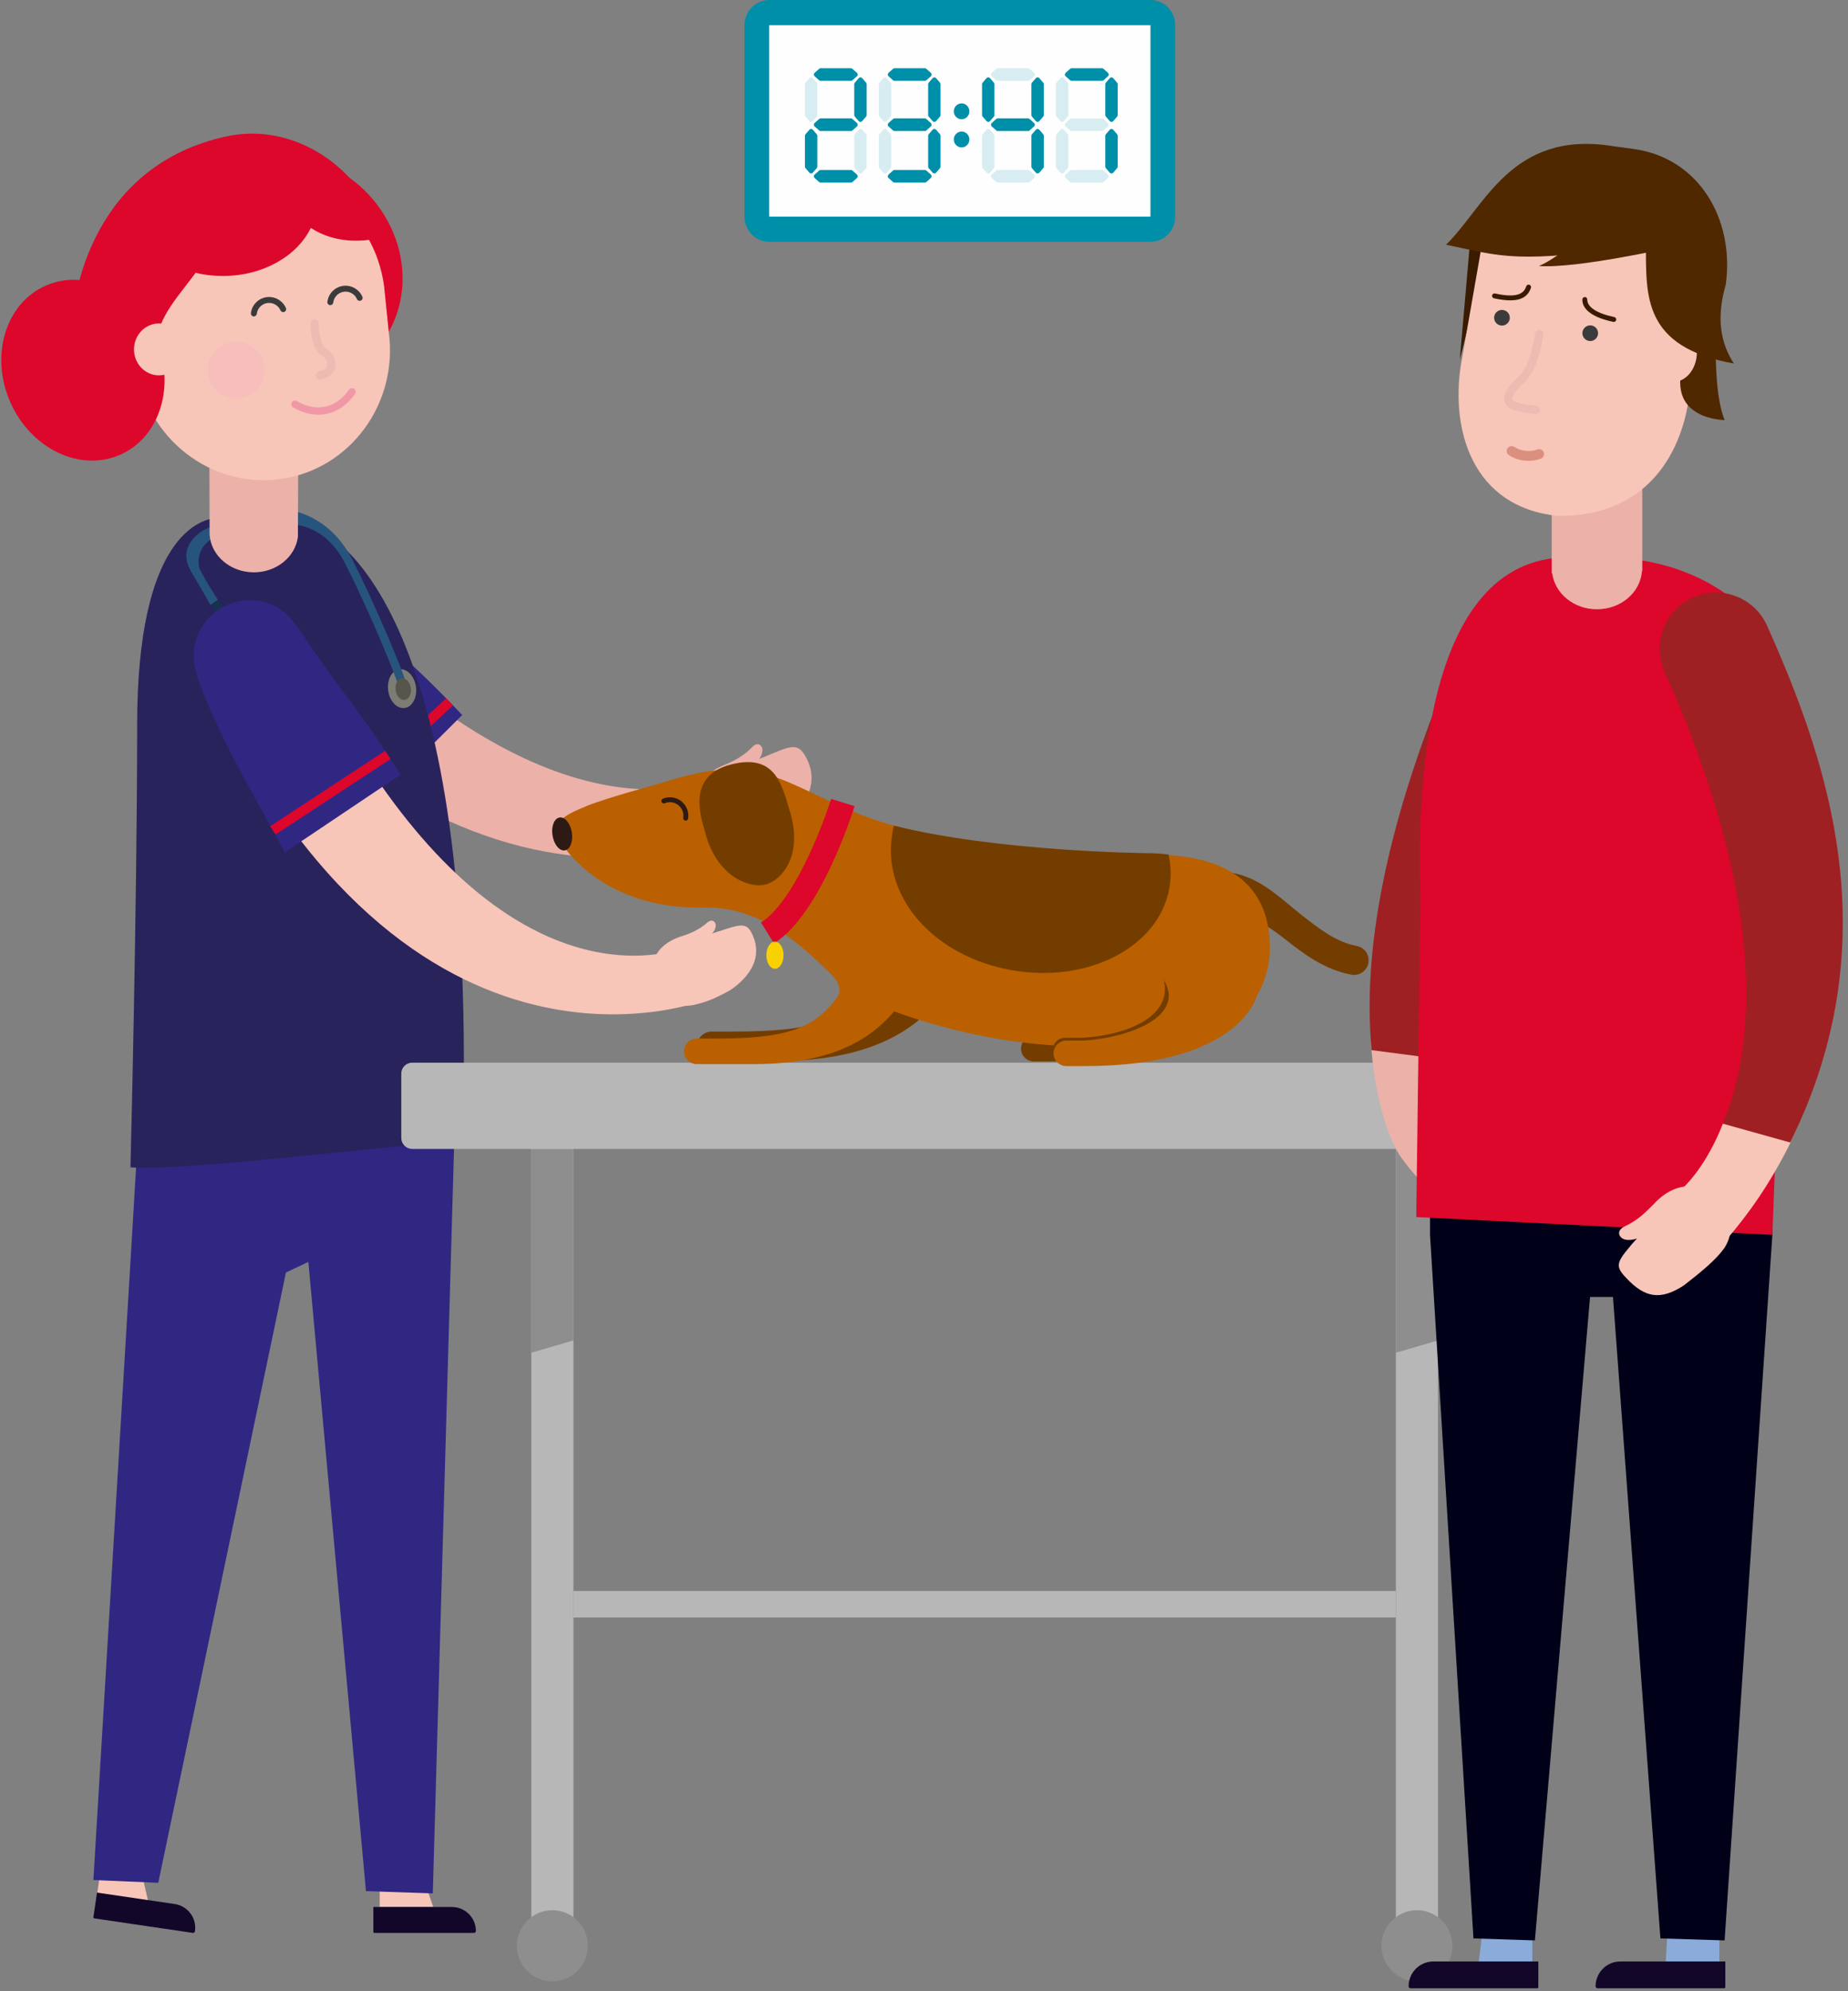 <?xml version="1.0" encoding="UTF-8"?>
<svg width="260px" height="280px" viewBox="0 0 260 280" version="1.1" xmlns="http://www.w3.org/2000/svg" xmlns:xlink="http://www.w3.org/1999/xlink">
    <rect x="0" y="0" width="260" height="280" fill="#808080" stroke="none"/>
    <defs></defs>
    <g id="Page-1" stroke="none" stroke-width="1" fill="none" fill-rule="evenodd">
        <g id="workers">
            <g id="clock" transform="translate(104.04, 0)">
                <path d="M0.697,3.542 C0.697,1.586 2.256,0 4.184,0 L57.816,0 C59.742,0 61.303,1.583 61.303,3.542 L61.303,30.458 C61.303,32.414 59.744,34 57.816,34 L4.184,34 C2.258,34 0.697,32.417 0.697,30.458 L0.697,3.542 Z" id="Combined-Shape" fill="#008FA9"></path>
                <rect id="background" fill="#FEFEFE" x="4.18" y="3.542" width="53.64" height="26.917"></rect>
                <g id="04:37" stroke-width="1" transform="translate(9.056, 9.208)" fill="#008FA9">
                    <g id="1">
                        <path d="M6.838,14.775 L7.469,15.338 C7.613,15.466 7.613,15.694 7.469,15.823 L6.838,16.386 C6.78,16.437 6.706,16.466 6.629,16.466 L2.356,16.466 C2.279,16.466 2.204,16.437 2.146,16.386 L1.516,15.823 C1.371,15.694 1.371,15.466 1.516,15.338 L2.146,14.775 C2.204,14.723 2.279,14.694 2.356,14.694 L6.629,14.694 C6.706,14.694 6.78,14.723 6.838,14.775" id="Fill-27"></path>
                        <path d="M7.17,9.67 L7.724,9.029 C7.851,8.883 8.075,8.883 8.202,9.029 L8.756,9.67 C8.807,9.729 8.835,9.804 8.835,9.883 L8.835,14.224 C8.835,14.303 8.807,14.379 8.756,14.438 L8.202,15.078 C8.075,15.225 7.851,15.225 7.724,15.078 L7.17,14.438 C7.12,14.379 7.091,14.303 7.091,14.224 L7.091,9.883 C7.091,9.804 7.12,9.729 7.17,9.67" id="Fill-25" opacity="0.15"></path>
                        <path d="M0.229,9.67 L0.783,9.029 C0.91,8.883 1.134,8.883 1.261,9.029 L1.815,9.67 C1.865,9.729 1.894,9.804 1.894,9.883 L1.894,14.224 C1.894,14.303 1.865,14.379 1.815,14.438 L1.261,15.078 C1.134,15.225 0.91,15.225 0.783,15.078 L0.229,14.438 C0.178,14.379 0.15,14.303 0.15,14.224 L0.15,9.883 C0.15,9.804 0.178,9.729 0.229,9.67" id="Fill-23"></path>
                        <path d="M2.146,9.134 L1.515,8.571 C1.371,8.442 1.371,8.215 1.515,8.086 L2.146,7.523 C2.204,7.471 2.278,7.442 2.355,7.442 L6.628,7.442 C6.705,7.442 6.78,7.471 6.838,7.523 L7.468,8.086 C7.613,8.215 7.613,8.442 7.468,8.571 L6.838,9.134 C6.78,9.186 6.705,9.215 6.628,9.215 L2.355,9.215 C2.278,9.215 2.204,9.186 2.146,9.134" id="Fill-33"></path>
                        <path d="M8.202,7.827 C8.075,7.973 7.851,7.973 7.724,7.827 L7.17,7.186 C7.12,7.127 7.091,7.051 7.091,6.973 L7.091,2.631 C7.091,2.553 7.12,2.477 7.17,2.418 L7.724,1.778 C7.851,1.63 8.075,1.63 8.202,1.778 L8.756,2.418 C8.807,2.477 8.835,2.553 8.835,2.631 L8.835,6.973 C8.835,7.051 8.807,7.127 8.756,7.186 L8.202,7.827 Z" id="Fill-17"></path>
                        <path d="M1.815,7.186 L1.261,7.827 C1.134,7.973 0.91,7.973 0.783,7.827 L0.229,7.186 C0.179,7.127 0.15,7.051 0.15,6.973 L0.15,2.631 C0.15,2.553 0.179,2.477 0.229,2.418 L0.783,1.778 C0.91,1.63 1.134,1.63 1.261,1.778 L1.815,2.418 C1.866,2.477 1.894,2.553 1.894,2.631 L1.894,6.973 C1.894,7.051 1.866,7.127 1.815,7.186" id="Fill-19" opacity="0.15"></path>
                        <path d="M2.147,2.081 L1.516,1.518 C1.372,1.389 1.372,1.162 1.516,1.033 L2.147,0.47 C2.205,0.418 2.279,0.389 2.356,0.389 L6.629,0.389 C6.706,0.389 6.781,0.418 6.839,0.47 L7.469,1.033 C7.614,1.162 7.614,1.389 7.469,1.518 L6.839,2.081 C6.781,2.133 6.706,2.162 6.629,2.162 L2.356,2.162 C2.279,2.162 2.205,2.133 2.147,2.081" id="Fill-21"></path>
                    </g>
                    <g id="2" transform="translate(10.397, 0)">
                        <path d="M6.838,14.775 L7.469,15.338 C7.613,15.466 7.613,15.694 7.469,15.823 L6.838,16.386 C6.78,16.437 6.706,16.466 6.629,16.466 L2.356,16.466 C2.279,16.466 2.204,16.437 2.146,16.386 L1.516,15.823 C1.371,15.694 1.371,15.466 1.516,15.338 L2.146,14.775 C2.204,14.723 2.279,14.694 2.356,14.694 L6.629,14.694 C6.706,14.694 6.78,14.723 6.838,14.775" id="Fill-27"></path>
                        <path d="M7.17,9.67 L7.724,9.029 C7.851,8.883 8.075,8.883 8.202,9.029 L8.756,9.67 C8.807,9.729 8.835,9.804 8.835,9.883 L8.835,14.224 C8.835,14.303 8.807,14.379 8.756,14.438 L8.202,15.078 C8.075,15.225 7.851,15.225 7.724,15.078 L7.17,14.438 C7.12,14.379 7.091,14.303 7.091,14.224 L7.091,9.883 C7.091,9.804 7.12,9.729 7.17,9.67" id="Fill-25"></path>
                        <path d="M0.229,9.67 L0.783,9.029 C0.91,8.883 1.134,8.883 1.261,9.029 L1.815,9.67 C1.865,9.729 1.894,9.804 1.894,9.883 L1.894,14.224 C1.894,14.303 1.865,14.379 1.815,14.438 L1.261,15.078 C1.134,15.225 0.91,15.225 0.783,15.078 L0.229,14.438 C0.178,14.379 0.15,14.303 0.15,14.224 L0.15,9.883 C0.15,9.804 0.178,9.729 0.229,9.67" id="Fill-23" opacity="0.15"></path>
                        <path d="M2.146,9.134 L1.515,8.571 C1.371,8.442 1.371,8.215 1.515,8.086 L2.146,7.523 C2.204,7.471 2.278,7.442 2.355,7.442 L6.628,7.442 C6.705,7.442 6.78,7.471 6.838,7.523 L7.468,8.086 C7.613,8.215 7.613,8.442 7.468,8.571 L6.838,9.134 C6.78,9.186 6.705,9.215 6.628,9.215 L2.355,9.215 C2.278,9.215 2.204,9.186 2.146,9.134" id="Fill-33"></path>
                        <path d="M8.756,7.186 L8.202,7.827 C8.075,7.973 7.851,7.973 7.724,7.827 L7.17,7.186 C7.12,7.127 7.091,7.051 7.091,6.973 L7.091,2.631 C7.091,2.553 7.12,2.477 7.17,2.418 L7.724,1.778 C7.851,1.63 8.075,1.63 8.202,1.778 L8.756,2.418 C8.807,2.477 8.835,2.553 8.835,2.631 L8.835,6.973 C8.835,7.051 8.807,7.127 8.756,7.186" id="Fill-17"></path>
                        <path d="M1.815,7.186 L1.261,7.827 C1.134,7.973 0.91,7.973 0.783,7.827 L0.229,7.186 C0.179,7.127 0.15,7.051 0.15,6.973 L0.15,2.631 C0.15,2.553 0.179,2.477 0.229,2.418 L0.783,1.778 C0.91,1.63 1.134,1.63 1.261,1.778 L1.815,2.418 C1.866,2.477 1.894,2.553 1.894,2.631 L1.894,6.973 C1.894,7.051 1.866,7.127 1.815,7.186" id="Fill-19" opacity="0.15"></path>
                        <path d="M2.147,2.081 L1.516,1.518 C1.372,1.389 1.372,1.162 1.516,1.033 L2.147,0.47 C2.205,0.418 2.279,0.389 2.356,0.389 L6.629,0.389 C6.706,0.389 6.781,0.418 6.839,0.47 L7.469,1.033 C7.614,1.162 7.614,1.389 7.469,1.518 L6.839,2.081 C6.781,2.133 6.706,2.162 6.629,2.162 L2.356,2.162 C2.279,2.162 2.205,2.133 2.147,2.081" id="Fill-21"></path>
                    </g>
                    <g id="3" transform="translate(24.922, 0)">
                        <path d="M6.838,14.775 L7.469,15.338 C7.613,15.466 7.613,15.694 7.469,15.823 L6.838,16.386 C6.78,16.437 6.706,16.466 6.629,16.466 L2.356,16.466 C2.279,16.466 2.204,16.437 2.146,16.386 L1.516,15.823 C1.371,15.694 1.371,15.466 1.516,15.338 L2.146,14.775 C2.204,14.723 2.279,14.694 2.356,14.694 L6.629,14.694 C6.706,14.694 6.78,14.723 6.838,14.775" id="Fill-27" opacity="0.15"></path>
                        <path d="M7.17,9.67 L7.724,9.029 C7.851,8.883 8.075,8.883 8.202,9.029 L8.756,9.67 C8.807,9.729 8.835,9.804 8.835,9.883 L8.835,14.224 C8.835,14.303 8.807,14.379 8.756,14.438 L8.202,15.078 C8.075,15.225 7.851,15.225 7.724,15.078 L7.17,14.438 C7.12,14.379 7.091,14.303 7.091,14.224 L7.091,9.883 C7.091,9.804 7.12,9.729 7.17,9.67" id="Fill-25"></path>
                        <path d="M0.229,9.67 L0.783,9.029 C0.91,8.883 1.134,8.883 1.261,9.029 L1.815,9.67 C1.865,9.729 1.894,9.804 1.894,9.883 L1.894,14.224 C1.894,14.303 1.865,14.379 1.815,14.438 L1.261,15.078 C1.134,15.225 0.91,15.225 0.783,15.078 L0.229,14.438 C0.178,14.379 0.15,14.303 0.15,14.224 L0.15,9.883 C0.15,9.804 0.178,9.729 0.229,9.67" id="Fill-23" opacity="0.15"></path>
                        <path d="M2.146,9.134 L1.515,8.571 C1.371,8.442 1.371,8.215 1.515,8.086 L2.146,7.523 C2.204,7.471 2.278,7.442 2.355,7.442 L6.628,7.442 C6.705,7.442 6.78,7.471 6.838,7.523 L7.468,8.086 C7.613,8.215 7.613,8.442 7.468,8.571 L6.838,9.134 C6.78,9.186 6.705,9.215 6.628,9.215 L2.355,9.215 C2.278,9.215 2.204,9.186 2.146,9.134" id="Fill-33"></path>
                        <path d="M8.756,7.186 L8.202,7.827 C8.075,7.973 7.851,7.973 7.724,7.827 L7.17,7.186 C7.12,7.127 7.091,7.051 7.091,6.973 L7.091,2.631 C7.091,2.553 7.12,2.477 7.17,2.418 L7.724,1.778 C7.851,1.63 8.075,1.63 8.202,1.778 L8.756,2.418 C8.807,2.477 8.835,2.553 8.835,2.631 L8.835,6.973 C8.835,7.051 8.807,7.127 8.756,7.186" id="Fill-17"></path>
                        <path d="M1.815,7.186 L1.261,7.827 C1.134,7.973 0.91,7.973 0.783,7.827 L0.229,7.186 C0.179,7.127 0.15,7.051 0.15,6.973 L0.15,2.631 C0.15,2.553 0.179,2.477 0.229,2.418 L0.783,1.778 C0.91,1.63 1.134,1.63 1.261,1.778 L1.815,2.418 C1.866,2.477 1.894,2.553 1.894,2.631 L1.894,6.973 C1.894,7.051 1.866,7.127 1.815,7.186" id="Fill-19"></path>
                        <path d="M2.147,2.081 L1.516,1.518 C1.372,1.389 1.372,1.162 1.516,1.033 L2.147,0.47 C2.205,0.418 2.279,0.389 2.356,0.389 L6.629,0.389 C6.706,0.389 6.781,0.418 6.839,0.47 L7.469,1.033 C7.614,1.162 7.614,1.389 7.469,1.518 L6.839,2.081 C6.781,2.133 6.706,2.162 6.629,2.162 L2.356,2.162 C2.279,2.162 2.205,2.133 2.147,2.081" id="Fill-21" opacity="0.15"></path>
                    </g>
                    <g id="4" transform="translate(35.319, 0)">
                        <path d="M6.838,14.775 L7.469,15.338 C7.613,15.466 7.613,15.694 7.469,15.823 L6.838,16.386 C6.78,16.437 6.706,16.466 6.629,16.466 L2.356,16.466 C2.279,16.466 2.204,16.437 2.146,16.386 L1.516,15.823 C1.371,15.694 1.371,15.466 1.516,15.338 L2.146,14.775 C2.204,14.723 2.279,14.694 2.356,14.694 L6.629,14.694 C6.706,14.694 6.78,14.723 6.838,14.775" id="Fill-27" opacity="0.15"></path>
                        <path d="M7.17,9.67 L7.724,9.029 C7.851,8.883 8.075,8.883 8.202,9.029 L8.756,9.67 C8.807,9.729 8.835,9.804 8.835,9.883 L8.835,14.224 C8.835,14.303 8.807,14.379 8.756,14.438 L8.202,15.078 C8.075,15.225 7.851,15.225 7.724,15.078 L7.17,14.438 C7.12,14.379 7.091,14.303 7.091,14.224 L7.091,9.883 C7.091,9.804 7.12,9.729 7.17,9.67" id="Fill-25"></path>
                        <path d="M0.229,9.67 L0.783,9.029 C0.91,8.883 1.134,8.883 1.261,9.029 L1.815,9.67 C1.865,9.729 1.894,9.804 1.894,9.883 L1.894,14.224 C1.894,14.303 1.865,14.379 1.815,14.438 L1.261,15.078 C1.134,15.225 0.91,15.225 0.783,15.078 L0.229,14.438 C0.178,14.379 0.15,14.303 0.15,14.224 L0.15,9.883 C0.15,9.804 0.178,9.729 0.229,9.67" id="Fill-23" opacity="0.15"></path>
                        <path d="M2.146,9.134 L1.515,8.571 C1.371,8.442 1.371,8.215 1.515,8.086 L2.146,7.523 C2.204,7.471 2.278,7.442 2.355,7.442 L6.628,7.442 C6.705,7.442 6.78,7.471 6.838,7.523 L7.468,8.086 C7.613,8.215 7.613,8.442 7.468,8.571 L6.838,9.134 C6.78,9.186 6.705,9.215 6.628,9.215 L2.355,9.215 C2.278,9.215 2.204,9.186 2.146,9.134" id="Fill-33" opacity="0.15"></path>
                        <path d="M8.756,7.186 L8.202,7.827 C8.075,7.973 7.851,7.973 7.724,7.827 L7.17,7.186 C7.12,7.127 7.091,7.051 7.091,6.973 L7.091,2.631 C7.091,2.553 7.12,2.477 7.17,2.418 L7.724,1.778 C7.851,1.63 8.075,1.63 8.202,1.778 L8.756,2.418 C8.807,2.477 8.835,2.553 8.835,2.631 L8.835,6.973 C8.835,7.051 8.807,7.127 8.756,7.186" id="Fill-17"></path>
                        <path d="M1.815,7.186 L1.261,7.827 C1.134,7.973 0.91,7.973 0.783,7.827 L0.229,7.186 C0.179,7.127 0.15,7.051 0.15,6.973 L0.15,2.631 C0.15,2.553 0.179,2.477 0.229,2.418 L0.783,1.778 C0.91,1.63 1.134,1.63 1.261,1.778 L1.815,2.418 C1.866,2.477 1.894,2.553 1.894,2.631 L1.894,6.973 C1.894,7.051 1.866,7.127 1.815,7.186" id="Fill-19" opacity="0.15"></path>
                        <path d="M2.147,2.081 L1.516,1.518 C1.372,1.389 1.372,1.162 1.516,1.033 L2.147,0.47 C2.205,0.418 2.279,0.389 2.356,0.389 L6.629,0.389 C6.706,0.389 6.781,0.418 6.839,0.47 L7.469,1.033 C7.614,1.162 7.614,1.389 7.469,1.518 L6.839,2.081 C6.781,2.133 6.706,2.162 6.629,2.162 L2.356,2.162 C2.279,2.162 2.205,2.133 2.147,2.081" id="Fill-21"></path>
                    </g>
                    <g id=":" transform="translate(20.794, 4.958)">
                        <path d="M2.496,1.49 C2.496,2.106 2.005,2.605 1.399,2.605 C0.793,2.605 0.302,2.106 0.302,1.49 C0.302,0.875 0.793,0.376 1.399,0.376 C2.005,0.376 2.496,0.875 2.496,1.49" id="Fill-53"></path>
                        <path d="M2.496,5.449 C2.496,6.064 2.005,6.563 1.399,6.563 C0.793,6.563 0.302,6.064 0.302,5.449 C0.302,4.833 0.793,4.334 1.399,4.334 C2.005,4.334 2.496,4.833 2.496,5.449" id="Fill-55"></path>
                    </g>
                </g>
            </g>
            <g id="nurse" transform="translate(0, 18.155)">
                <path d="M113.459,88.444 C112.23,86.111 111.412,86.627 106.81,88.594 C106.258,88.83 103.799,88.697 102.35,89.235 C97.276,91.115 96.943,94.741 98.19,97.06 L98.9,98.4 C99.886,100.303 102.69,101.111 104.811,100.397 C106.583,99.825 107.885,99.258 110.467,97.543 C113.7,94.954 115.172,91.697 113.459,88.444" id="Fill-62" fill="#ECB1A9"></path>
                <path d="M101.88,89.599 C102.592,88.918 103.998,88.781 105.908,86.819 C106.594,86.171 107.168,86.612 107.261,87.149 C107.353,87.684 107.135,89.564 102.193,91.981 C97.251,94.398 101.88,89.599 101.88,89.599" id="Fill-64" fill="#ECB1A9"></path>
                <path d="M105.943,113.456 C105.047,111.363 104.307,111.749 100.208,113.125 C99.716,113.289 97.609,113.004 96.325,113.365 C91.825,114.632 91.286,117.732 92.199,119.814 L92.717,121.016 C93.433,122.724 95.791,123.614 97.666,123.146 C99.232,122.777 100.392,122.379 102.734,121.082 C105.698,119.077 107.192,116.376 105.943,113.456" id="Fill-122" fill="#F8C5B9"></path>
                <path d="M95.894,113.647 C96.555,113.11 97.776,113.09 99.556,111.533 C100.191,111.024 100.655,111.442 100.697,111.91 C100.739,112.379 100.42,113.981 95.998,115.72 C91.577,117.457 95.894,113.647 95.894,113.647" id="Fill-124" fill="#F8C5B9"></path>
                <path d="M100.208,113.124 C99.997,113.482 98.271,114.484 98.068,114.579 C98.068,114.579 98.82,114.215 100.184,113.737 C100.9,113.486 101.341,112.757 101.226,112.786 C101.226,112.786 100.603,112.998 100.208,113.124" id="Fill-126" fill="#F8C5B9"></path>
                <path d="M103.567,90.207 C96.238,93.853 74.718,99.378 41.325,62.664 C38.66,59.733 34.116,59.521 31.189,62.178 C28.255,64.84 28.037,69.374 30.704,72.305 C76.841,123.034 111.755,94.385 111.755,94.385 C111.755,94.385 114.689,92.624 112.808,89.357 C110.633,85.578 103.567,90.207 103.567,90.207 L103.567,90.207 Z" id="Fill-60" fill="#ECB1A9"></path>
                <path d="M56.358,90.774 C50.519,81.545 47.632,78.673 42.417,70.842 C41.238,69.069 39.919,67.448 37.915,66.719 C35.912,65.991 33.746,66.086 31.817,66.983 C29.886,67.883 28.42,69.48 27.692,71.48 C26.962,73.48 27.219,75.577 27.958,77.575 C31.119,86.133 35.01,92.245 40.061,101.703 L56.358,90.774 Z" id="Fill-66" fill="#29235C"></path>
                <path d="M65.028,82.388 C57.527,74.448 54.142,72.182 47.522,65.493 C46.025,63.98 44.419,62.642 42.312,62.311 C40.206,61.979 38.098,62.486 36.378,63.738 C34.656,64.99 33.523,66.838 33.192,68.941 C32.859,71.043 33.514,73.051 34.622,74.871 C39.368,82.666 44.358,87.918 51.13,96.234 L65.028,82.388 Z" id="Fill-68" fill="#302783"></path>
                <polygon id="Fill-70" fill="#DD062B" points="48.868 94.886 47.923 93.874 62.779 80.027 63.723 81.038"></polygon>
                <polygon id="Fill-72" fill="#F8C5B9" points="19.916 245.201 14.518 242.164 13.683 248.06 20.944 249.596"></polygon>
                <path d="M27.117,253.641 L13.274,251.603 C13.187,251.59 13.128,251.509 13.141,251.423 L13.649,247.975 L24.587,249.585 C26.428,249.858 27.701,251.569 27.43,253.409 L27.43,253.409 C27.407,253.559 27.268,253.663 27.117,253.641" id="Fill-74" fill="#130729"></path>
                <polygon id="Fill-76" fill="#F8C5B9" points="59.973 247.175 53.42 246.211 53.42 250.001 60.954 250.001"></polygon>
                <path d="M22.52,126.072 C22.52,126.072 18.84,142.655 19.146,146.037 L13.139,246.211 L22.266,246.598 L40.231,160.777 L43.384,159.294 L51.489,247.768 L60.893,248.089 L63.969,140.131 L61.028,126.072 L22.52,126.072 Z" id="Fill-78" fill="#302783"></path>
                <path d="M39.164,54.617 L31.04,54.617 C28.022,54.617 19.296,57.427 19.296,83.771 C19.296,109.285 18.353,146.002 18.353,146.002 C26.702,146.518 53.356,143.007 65.084,142.298 C67.173,74.407 50.505,54.617 39.164,54.617" id="Fill-80" fill="#29235C"></path>
                <path d="M29.625,66.899 C29.452,66.695 28.656,65.151 26.92,62.27 C24.749,58.663 28.168,56.371 29.75,55.912 L29.94,57.573 C29.796,57.614 27.527,58.779 28.01,61.563 C28.137,62.294 30.616,66.159 30.656,66.206 L29.625,66.899 Z" id="Fill-82" fill="#27547C"></path>
                <path d="M40.187,88.007 C39.918,88.047 39.66,88.053 39.441,88.001 C37.422,87.552 33.895,83.156 33.499,82.657 C33.069,82.192 32.692,81.629 32.412,81.012 L29.83,75.312 C28.973,73.414 29.749,71.17 31.599,70.207 L33.762,69.085 C35.294,68.284 37.142,68.572 38.365,69.796 L43.303,74.754 C43.851,75.307 44.291,75.95 44.603,76.662 C45.059,77.441 47.47,81.736 46.935,83.612 C46.718,84.379 45.545,85.145 45.19,85.365 L44.541,84.306 C45.102,83.962 45.673,83.468 45.74,83.27 C46.028,82.262 44.601,79.128 43.497,77.22 C43.215,76.586 42.864,76.071 42.423,75.632 L37.485,70.672 C36.652,69.833 35.391,69.64 34.333,70.183 L32.172,71.305 C30.906,71.965 30.373,73.502 30.964,74.804 L33.544,80.5 C33.768,80.996 34.069,81.451 34.441,81.851 C35.862,83.64 38.513,86.525 39.713,86.794 C40.008,86.845 40.962,86.544 41.631,86.218 L42.173,87.335 C41.857,87.486 40.973,87.892 40.187,88.007" id="Fill-84" fill="#8F8F89"></path>
                <path d="M42.84,87.468 L41.552,87.922 C41.093,88.084 40.583,87.842 40.421,87.382 C40.259,86.923 40.501,86.415 40.961,86.253 L42.539,85.658 C42.993,85.481 43.219,85.879 43.381,86.338 C43.543,86.798 43.3,87.306 42.84,87.468" id="Fill-86" fill="#4C94B3"></path>
                <path d="M46.163,85.086 L45.083,85.922 C44.697,86.219 44.137,86.148 43.838,85.763 C43.539,85.378 43.611,84.818 43.996,84.521 L45.077,83.685 C45.463,83.387 46.023,83.458 46.32,83.843 C46.619,84.229 46.548,84.788 46.163,85.086" id="Fill-88" fill="#4C94B3"></path>
                <path d="M54.613,78.95 C54.816,80.449 55.856,81.545 56.935,81.399 C58.014,81.253 58.723,79.919 58.519,78.42 C58.316,76.921 57.276,75.824 56.197,75.972 C55.118,76.118 54.409,77.451 54.613,78.95" id="Fill-90" fill="#7C7C75"></path>
                <path d="M56.764,78.996 C56.449,79.038 56.16,78.819 56.117,78.504 C55.992,77.585 51.923,67.641 48.513,61.005 C45.322,54.794 39.998,55.573 39.94,55.571 L39.648,53.422 C39.92,53.428 46.035,53.661 49.537,60.476 C52.776,66.778 57.083,77.071 57.257,78.349 C57.299,78.665 57.079,78.954 56.764,78.996" id="Fill-92" fill="#27547C"></path>
                <path d="M55.659,78.892 C55.772,79.73 56.345,80.344 56.936,80.264 C57.528,80.183 57.915,79.439 57.801,78.601 C57.688,77.765 57.115,77.151 56.524,77.23 C55.932,77.311 55.546,78.055 55.659,78.892" id="Fill-94" fill="#56564C"></path>
                <polygon id="Fill-96" fill="#193052" points="29.625 66.899 32.025 69.986 30.714 70.707 31.549 71.768 35.117 69.921 34.442 68.812 33.304 69.263 30.656 66.206"></polygon>
                <path d="M56.642,21.004 C56.642,12.204 49.28,3.926 40.197,3.926 C31.115,3.926 23.752,12.204 23.752,21.004 C23.752,29.804 31.115,36.938 40.197,36.938 C49.28,36.938 56.642,29.804 56.642,21.004" id="Fill-98" fill="#DD062B"></path>
                <path d="M29.444,39.495 L29.489,57.049 C29.703,59.993 32.405,62.324 35.715,62.324 C38.917,62.324 41.553,60.143 41.915,57.335 L41.986,39.495 L29.444,39.495 Z" id="Fill-100" fill="#ECB1A9"></path>
                <path d="M39.451,49.21 L39.451,49.21 C29.644,50.558 20.567,43.467 19.176,33.37 L18.518,26.906 C17.127,16.811 23.95,7.533 33.757,6.184 L33.757,6.184 C43.564,4.836 52.641,11.928 54.032,22.024 L54.69,28.488 C56.081,38.584 49.258,47.862 39.451,49.21" id="Fill-102" fill="#F8C5B9"></path>
                <path d="M54.061,14.738 L51.384,12.132 C51.865,11.632 52.039,10.848 51.618,10.134 C47.841,3.734 39.969,-0.763 31.786,1.038 C13.478,5.066 10,22.436 10.057,29.311 C10.065,30.363 9.902,31.397 9.407,32.325 C7.696,35.529 24.59,33.38 22.036,30.065 C22.145,26.479 25.453,23.079 27.519,20.207 C28.73,20.498 30.014,20.654 31.345,20.654 C36.997,20.654 41.811,17.846 43.728,13.895 C45.422,15.013 47.597,15.685 49.97,15.685 C51.928,15.685 52.533,15.524 54.061,14.738" id="Fill-104" fill="#DD062B"></path>
                <path d="M21.885,29.408 C24.778,35.973 22.55,43.308 16.906,45.79 C11.263,48.271 4.343,44.96 1.45,38.396 C-1.444,31.83 0.785,24.496 6.429,22.014 C12.072,19.532 18.992,22.842 21.885,29.408" id="Fill-106" fill="#DD062B"></path>
                <path d="M25.854,30.979 C25.854,28.964 24.286,27.329 22.353,27.329 C20.42,27.329 18.852,28.964 18.852,30.979 C18.852,32.994 20.42,34.627 22.353,34.627 C24.286,34.627 25.854,32.994 25.854,30.979" id="Fill-108" fill="#F8C5B9"></path>
                <path d="M37.207,33.881 C37.207,31.674 35.415,29.885 33.207,29.885 C30.998,29.885 29.207,31.674 29.207,33.881 C29.207,36.088 30.998,37.877 33.207,37.877 C35.415,37.877 37.207,36.088 37.207,33.881" id="Fill-110" fill="#F7BEBC"></path>
                <path d="M35.716,26.34 C35.699,26.34 35.683,26.339 35.665,26.338 C35.437,26.31 35.275,26.104 35.301,25.876 C35.439,24.725 36.338,23.803 37.486,23.634 C38.625,23.468 39.757,24.089 40.222,25.151 C40.314,25.36 40.218,25.606 40.008,25.698 C39.8,25.788 39.552,25.695 39.46,25.483 C39.144,24.764 38.384,24.345 37.607,24.456 C36.829,24.569 36.221,25.194 36.128,25.974 C36.102,26.185 35.922,26.34 35.716,26.34" id="Fill-112" fill="#3C3B3B"></path>
                <path d="M46.473,24.755 C46.456,24.755 46.44,24.754 46.423,24.752 C46.195,24.725 46.033,24.517 46.059,24.291 C46.199,23.14 47.097,22.218 48.244,22.049 C49.39,21.881 50.515,22.505 50.98,23.566 C51.073,23.776 50.976,24.021 50.766,24.113 C50.554,24.205 50.311,24.109 50.218,23.898 C49.906,23.179 49.142,22.754 48.365,22.871 C47.588,22.984 46.979,23.609 46.885,24.389 C46.86,24.6 46.681,24.755 46.473,24.755" id="Fill-114" fill="#3C3B3B"></path>
                <path d="M44.802,40.164 C43.634,40.164 42.424,39.816 41.239,39.131 C40.99,38.989 40.905,38.671 41.049,38.423 C41.193,38.174 41.512,38.09 41.758,38.234 C43.147,39.033 44.497,39.299 45.778,39.024 C47.056,38.745 48.176,37.943 49.106,36.637 C49.274,36.402 49.599,36.349 49.83,36.516 C50.065,36.682 50.119,37.006 49.952,37.239 C48.867,38.762 47.536,39.703 45.999,40.037 C45.608,40.122 45.207,40.164 44.802,40.164" id="Fill-116" fill="#F198A7"></path>
                <path d="M44.982,35.203 C44.704,35.203 44.46,35.002 44.415,34.718 C44.366,34.404 44.58,34.11 44.893,34.061 C45.564,33.954 45.977,33.652 46.056,33.21 C46.141,32.729 45.836,32.176 45.33,31.894 C43.713,30.995 43.688,27.698 43.691,27.326 C43.694,27.009 43.951,26.755 44.267,26.755 L44.271,26.755 C44.589,26.756 44.845,27.016 44.842,27.333 C44.837,28.3 45.085,30.443 45.889,30.89 C46.825,31.409 47.36,32.446 47.189,33.412 C47.02,34.359 46.249,35.01 45.073,35.196 C45.043,35.201 45.012,35.203 44.982,35.203" id="Fill-118" fill="#EEBAB1"></path>
                <path d="M92.948,115.933 C84.867,117.242 62.674,116.138 41.691,71.178 C40.018,67.59 35.741,66.04 32.156,67.711 C28.564,69.382 27.009,73.647 28.685,77.236 C57.675,139.357 99.526,122.351 99.526,122.351 C99.526,122.351 102.852,121.54 102.026,117.861 C101.071,113.607 92.948,115.933 92.948,115.933" id="Fill-120" fill="#F8C5B9"></path>
                <path d="M66.68,253.644 L52.687,253.644 C52.599,253.644 52.529,253.573 52.529,253.486 L52.529,250.001 L63.585,250.001 C65.446,250.001 66.955,251.508 66.955,253.368 C66.955,253.521 66.832,253.644 66.68,253.644" id="Fill-128" fill="#130729"></path>
                <path d="M56.358,90.774 C50.519,81.545 47.632,78.673 42.417,70.842 C41.238,69.069 39.919,67.448 37.915,66.719 C35.912,65.991 33.746,66.086 31.817,66.983 C29.886,67.883 28.42,69.48 27.692,71.48 C26.962,73.48 27.219,75.577 27.958,77.575 C31.119,86.133 35.01,92.245 40.061,101.703 L56.358,90.774 Z" id="Fill-130" fill="#302783"></path>
                <polygon id="Fill-132" fill="#DD062B" points="38.769 99.188 38.009 98.032 54.189 87.425 54.949 88.58"></polygon>
            </g>
            <g id="table" transform="translate(55.86, 149.426)">
                <polygon id="Fill-134" fill="#B7B7B7" points="18.891 127.615 24.818 127.615 24.818 5.572 18.891 5.572"></polygon>
                <polygon id="Fill-136" fill="#B7B7B7" points="140.53 127.615 146.457 127.615 146.457 5.572 140.53 5.572"></polygon>
                <polygon id="Fill-137" fill="#B7B7B7" points="24.819 78.023 140.532 78.023 140.532 74.299 24.819 74.299"></polygon>
                <polygon id="Fill-138" fill="#8E8E8E" points="24.818 39.061 18.891 40.79 18.891 12.13 24.818 12.13"></polygon>
                <polygon id="Fill-139" fill="#8E8E8E" points="146.458 39.061 140.531 40.79 140.531 12.13 146.458 12.13"></polygon>
                <path d="M163.658,12.131 L2.131,12.131 C1.285,12.131 0.599,11.446 0.599,10.601 L0.599,1.535 C0.599,0.69 1.285,0.005 2.131,0.005 L163.658,0.005 C164.504,0.005 165.19,0.69 165.19,1.535 L165.19,10.601 C165.19,11.446 164.504,12.131 163.658,12.131" id="Fill-140" fill="#B7B7B7"></path>
                <path d="M21.854,129.186 L21.854,129.186 C19.109,129.186 16.862,126.943 16.862,124.199 L16.862,124.167 C16.862,121.423 19.109,119.18 21.854,119.18 C24.599,119.18 26.846,121.423 26.846,124.167 L26.846,124.199 C26.846,126.943 24.599,129.186 21.854,129.186" id="Fill-141" fill="#8E8E8E"></path>
                <path d="M143.494,129.186 L143.494,129.186 C140.749,129.186 138.503,126.943 138.503,124.199 L138.503,124.167 C138.503,121.423 140.749,119.18 143.494,119.18 C146.24,119.18 148.486,121.423 148.486,124.167 L148.486,124.199 C148.486,126.943 146.24,129.186 143.494,129.186" id="Fill-142" fill="#8E8E8E"></path>
            </g>
            <g id="dog" transform="translate(77.506, 106.833)">
                <path d="M112.998,30.259 C112.87,30.259 112.741,30.248 112.609,30.222 C108.685,29.473 105.813,27.214 103.037,25.031 C100.134,22.748 97.74,21.641 94.282,21.517 C93.117,21.475 92.197,20.152 92.227,18.559 C92.258,16.993 93.196,15.75 94.336,15.75 C94.355,15.75 94.373,15.75 94.392,15.752 C99.251,15.925 102.394,19.296 105.581,21.803 C108.08,23.768 110.442,25.625 113.382,26.187 C114.498,26.4 115.229,27.476 115.016,28.591 C114.828,29.574 113.965,30.259 112.998,30.259" id="Fill-143" fill="#743D00"></path>
                <path d="M70.495,42.418 L67.946,42.418 C66.954,42.418 66.151,41.614 66.151,40.623 C66.151,39.633 66.954,38.829 67.946,38.829 L70.495,38.829 C76.912,38.406 85.851,35.179 80.951,29.322 L94.794,32.41 C94.794,32.41 92.602,42.418 70.495,42.418" id="Fill-144" fill="#743D00"></path>
                <path d="M44.466,27.859 C44.985,28.369 46.476,30.06 45.326,31.609 C41.471,36.805 36.806,38.221 25.567,38.221 L22.631,38.221 C21.488,38.221 20.562,39.147 20.562,40.288 C20.562,41.429 21.488,42.354 22.631,42.354 L31.943,42.354 C45.979,42.354 51.701,37.205 54.608,33.813 C54.154,32.307 50.883,27.665 44.466,27.859" id="Fill-145" fill="#743D00"></path>
                <path d="M84.584,13.334 C84.584,13.334 57.49,13.223 43.692,7.759 C32.614,3.372 29.475,-1.065 16.625,2.934 C14.355,3.64 7.871,5.351 5.154,6.456 C1.394,7.984 0.116,8.841 1.28,11.339 C1.657,12.149 7.182,21.082 21.63,20.796 C28.737,20.656 33.934,24.754 39.484,30.212 C39.934,30.656 41.228,32.123 40.23,33.469 C36.884,37.979 32.833,39.209 23.075,39.209 L20.526,39.209 C19.534,39.209 18.73,40.013 18.73,41.004 C18.73,41.994 19.534,42.797 20.526,42.797 L28.612,42.797 C40.798,42.797 45.764,38.327 48.289,35.382 C54.67,37.718 64.469,40.318 75.24,40.318 L85,40.356 C94.843,40.356 101.152,34.119 101.152,26.438 C101.152,18.756 96.693,13.334 84.584,13.334" id="Fill-146" fill="#BA6000"></path>
                <path d="M33.65,7.339 C32.475,3.48 31.604,-0.907 25.383,0.657 C19.095,2.238 21.055,7.871 21.719,10.312 C23.408,16.517 27.925,18.071 30.132,17.56 C32.436,17.026 35.523,13.49 33.65,7.339" id="Fill-147" fill="#743D00"></path>
                <path d="M48.273,9.266 C48.087,9.819 48.001,10.558 47.93,11.148 C46.91,19.624 54.025,27.678 64.817,29.586 C75.61,31.495 85.547,26.333 87.014,18.059 C87.296,16.466 87.241,14.873 86.894,13.326 C85.849,13.194 84.735,13.123 83.545,13.126 C83.545,13.126 62.71,12.912 48.273,9.266" id="Fill-148" fill="#743D00"></path>
                <path d="M18.961,8.563 C18.943,8.563 18.925,8.561 18.907,8.557 C18.719,8.528 18.589,8.351 18.62,8.162 C18.7,7.661 18.579,7.16 18.28,6.749 C17.982,6.338 17.541,6.069 17.041,5.989 C16.695,5.937 16.35,5.977 16.013,6.118 C15.837,6.192 15.633,6.109 15.559,5.933 C15.486,5.756 15.57,5.552 15.746,5.479 C16.199,5.291 16.685,5.232 17.149,5.307 C18.561,5.53 19.527,6.86 19.303,8.27 C19.276,8.441 19.129,8.563 18.961,8.563" id="Fill-149" fill="#2D1A14"></path>
                <path d="M70.721,40.185 C70.993,39.541 71.631,39.089 72.375,39.089 L74.924,39.089 C81.342,38.666 87.634,35.96 86.179,30.776 L97.212,33.237 C97.212,33.237 85.056,40.748 70.721,40.185" id="Fill-150" fill="#743D00"></path>
                <path d="M2.946,10.216 C3.151,11.491 2.71,12.623 1.96,12.744 C1.211,12.865 0.436,11.928 0.23,10.652 C0.025,9.376 0.465,8.244 1.216,8.123 C1.965,8.003 2.74,8.94 2.946,10.216" id="Fill-151" fill="#2D1A14"></path>
                <path d="M75.066,43.078 L72.517,43.078 C71.525,43.078 70.721,42.274 70.721,41.283 C70.721,40.293 71.525,39.49 72.517,39.49 L75.066,39.49 C81.482,39.066 90.421,35.84 85.521,29.983 L99.364,33.07 C99.364,33.07 97.172,43.078 75.066,43.078" id="Fill-152" fill="#BA6000"></path>
                <path d="M31.391,25.819 L29.558,22.885 C34.108,20.051 38.221,9.378 39.42,5.504 L42.728,6.526 C42.536,7.145 37.955,21.731 31.391,25.819" id="Fill-153" fill="#DD062B"></path>
                <path d="M32.738,27.489 C32.738,26.436 32.195,25.582 31.526,25.582 C30.856,25.582 30.312,26.436 30.312,27.489 C30.312,28.543 30.856,29.396 31.526,29.396 C32.195,29.396 32.738,28.543 32.738,27.489" id="Fill-154" fill="#F7D100"></path>
            </g>
            <g id="man" transform="translate(192.02, 19.551)">
                <polygon id="Fill-155" fill="#8BABDA" points="16.634 251.33 23.574 252.471 23.574 256.262 16.04 256.262"></polygon>
                <path d="M14.756,15.018 C15.147,15.212 17.427,14.907 17.427,14.907 L13.364,31.001 L14.756,15.018 Z" id="Fill-175" fill="#391B00"></path>
                <path d="M6.447,260.038 L24.248,260.038 C24.339,260.038 24.412,259.965 24.412,259.874 L24.412,256.261 L9.655,256.261 C7.725,256.261 6.16,257.825 6.16,259.752 L6.16,259.752 C6.16,259.91 6.289,260.038 6.447,260.038" id="Fill-156" fill="#130729"></path>
                <polygon id="Fill-157" fill="#8BABDA" points="42.628 251 49.88 252.472 49.88 256.261 42.346 256.261"></polygon>
                <path d="M32.753,260.038 L50.554,260.038 C50.645,260.038 50.719,259.965 50.719,259.874 L50.719,256.261 L35.961,256.261 C34.031,256.261 32.467,257.825 32.467,259.752 L32.467,259.752 C32.467,259.91 32.595,260.038 32.753,260.038" id="Fill-158" fill="#130729"></path>
                <path d="M13.434,141.04 C11.05,130.995 6.598,115.661 28.109,73.845 C29.92,70.324 28.073,65.988 24.456,64.387 C20.834,62.782 16.638,64.435 14.989,68.036 C-10.017,122.652 5.344,142.627 5.344,142.627 C5.344,142.627 9.603,149.942 12.759,149.037 C16.954,147.833 13.434,141.04 13.434,141.04" id="Fill-159" fill="#9F2022"></path>
                <path d="M11.493,129.492 L0.931,128.113 C1.864,138.696 4.946,142.967 4.946,142.967 C4.946,142.967 9.65,149.944 12.806,149.038 C17,147.835 13.481,141.041 13.481,141.041 C12.771,138.05 11.86,134.33 11.493,129.492" id="Fill-160" fill="#ECB1A9"></path>
                <polygon id="Fill-161" fill="#000018" points="9.174 127.635 9.174 154.091 15.286 253.023 23.93 253.301 31.688 162.826 34.915 162.826 41.588 253.023 50.618 253.301 57.34 154.091 57.34 127.635"></polygon>
                <path d="M33.595,58.822 L28.619,58.822 C7.696,58.822 7.414,93.528 7.837,106.457 L7.235,151.587 L57.339,154.091 L59.921,85.848 C60.031,82.915 59.882,79.971 59.358,77.081 C57.319,65.829 46.275,58.822 33.595,58.822" id="Fill-162" fill="#DD062B"></path>
                <path d="M39.035,48.257 L39.035,60.768 L38.99,60.769 C38.772,63.761 36.027,66.127 32.665,66.127 C29.411,66.127 26.734,63.912 26.365,61.059 L26.293,61.061 L26.293,48.257 L39.035,48.257 Z" id="Fill-163" fill="#ECB1A9"></path>
                <path d="M27.142,52.997 L27.142,52.997 C15.068,51.741 12.081,40.858 13.521,31.726 L16.488,14.758 C17.793,6.479 25.351,0.79 33.37,2.052 L36.364,2.524 C44.383,3.786 49.825,11.52 48.519,19.799 L45.552,36.767 C44.112,45.9 38.332,53.148 27.142,52.997" id="Fill-164" fill="#F8C5B9"></path>
                <path d="M24.076,38.663 C24.049,38.663 24.023,38.661 23.996,38.658 L23.38,38.579 C21.749,38.373 20.063,38.16 19.678,36.977 C19.373,36.044 20.005,34.909 21.724,33.298 C23.392,31.737 23.964,27.409 23.968,27.366 C24.01,27.05 24.318,26.819 24.613,26.867 C24.929,26.907 25.152,27.196 25.112,27.511 C25.087,27.705 24.483,32.291 22.511,34.138 C20.7,35.835 20.722,36.468 20.772,36.621 C20.931,37.111 22.491,37.307 23.523,37.437 L24.153,37.519 C24.469,37.562 24.688,37.852 24.645,38.167 C24.604,38.456 24.358,38.663 24.076,38.663" id="Fill-165" fill="#EEBAB1"></path>
                <path d="M30.61,27.282 C30.622,26.673 31.126,26.19 31.736,26.202 C32.344,26.213 32.829,26.717 32.817,27.326 C32.804,27.934 32.301,28.418 31.691,28.406 C31.082,28.393 30.599,27.89 30.61,27.282" id="Fill-166" fill="#3C3B3B"></path>
                <path d="M18.193,25.108 C18.205,24.5 18.709,24.017 19.319,24.028 C19.927,24.04 20.411,24.544 20.4,25.153 C20.387,25.761 19.883,26.245 19.274,26.233 C18.665,26.22 18.181,25.717 18.193,25.108" id="Fill-167" fill="#3C3B3B"></path>
                <path d="M20.465,22.684 C19.816,22.684 19.055,22.587 18.172,22.396 C17.984,22.355 17.867,22.171 17.907,21.984 C17.947,21.797 18.123,21.675 18.319,21.719 C21.637,22.444 22.405,21.612 22.715,20.707 C22.777,20.526 22.973,20.424 23.154,20.492 C23.336,20.553 23.432,20.751 23.369,20.931 C22.965,22.112 22.042,22.684 20.465,22.684" id="Fill-168" fill="#391B00"></path>
                <path d="M35.029,25.718 C35.007,25.718 34.983,25.714 34.959,25.709 C32.12,25.118 30.574,23.997 30.604,22.555 C30.607,22.364 30.779,22.23 30.957,22.216 C31.149,22.219 31.3,22.378 31.296,22.569 C31.274,23.625 32.66,24.523 35.099,25.034 C35.287,25.072 35.407,25.255 35.367,25.441 C35.333,25.605 35.189,25.718 35.029,25.718" id="Fill-169" fill="#391B00"></path>
                <path d="M23.03,45.254 C22.843,45.254 22.655,45.243 22.465,45.223 C21.681,45.137 20.948,44.879 20.285,44.46 C19.962,44.256 19.866,43.828 20.071,43.506 C20.275,43.183 20.702,43.088 21.026,43.291 C21.509,43.598 22.044,43.784 22.615,43.848 C23.188,43.909 23.751,43.843 24.287,43.649 C24.645,43.52 25.042,43.705 25.173,44.064 C25.305,44.424 25.118,44.82 24.759,44.95 C24.199,45.152 23.621,45.254 23.03,45.254" id="Fill-170" fill="#DB907F"></path>
                <path d="M50.618,39.512 C50.618,39.512 44.431,39.509 44.374,34.324 L44.269,24.785 L49.459,24.728 C49.239,30.479 49.323,36.296 50.618,39.512" id="Fill-171" fill="#4F2800"></path>
                <path d="M46.711,29.731 C46.597,27.436 45.014,25.692 43.175,25.834 C41.337,25.977 39.939,27.952 40.053,30.246 C40.168,32.541 41.75,34.285 43.589,34.143 C45.428,34 46.826,32.025 46.711,29.731" id="Fill-172" fill="#F8C5B9"></path>
                <path d="M43.108,15.248 C43.108,15.248 29.685,18.264 24.504,17.849 C27.044,16.799 31.656,13.019 32.294,11.266 C32.933,9.512 43.108,15.248 43.108,15.248" id="Fill-173" fill="#4F2800"></path>
                <path d="M37.794,1.392 L34.828,0.988 C20.593,-1.276 16.865,9.598 11.424,14.861 C19.282,16.475 21.206,17.664 39.541,14.83 C39.597,22.037 39.035,29.236 51.918,31.571 C49.887,28.399 49.516,24.878 50.784,20.468 C52.041,11.26 47.011,2.648 37.794,1.392" id="Fill-174" fill="#4F2800"></path>
                <path d="M50.414,138.358 C48.459,143.391 45.96,146.429 44.417,147.821 C37.928,153.212 39.742,157.184 40.359,158.019 C41.532,159.606 42.909,160.06 44.106,160.002 C45.061,159.956 45.887,159.586 46.406,159.208 C46.744,158.929 54.057,153.002 59.914,141.069 L50.414,138.358 Z" id="Fill-176" fill="#F8C5B9"></path>
                <path d="M50.364,138.455 L59.818,141.096 C60.759,139.238 61.67,137.233 62.515,135.067 C72.588,109.269 64.638,86.406 56.596,68.439 C55.734,66.513 54.173,65.039 52.2,64.286 C50.227,63.532 48.081,63.594 46.154,64.455 C44.228,65.315 42.752,66.873 41.998,68.844 C41.244,70.815 41.303,72.962 42.165,74.887 C56.987,108.003 54.75,127.948 50.364,138.455" id="Fill-177" fill="#9F2022"></path>
                <path d="M36.866,160.248 C35.046,158.34 35.263,157.996 38.599,154.268 C39,153.82 39.502,151.073 40.52,149.912 C43.742,146.234 47.583,146.89 49.383,148.812 L50.427,149.912 C51.917,151.455 51.788,154.367 50.434,156.146 C49.325,157.641 47.354,159.291 44.902,161.186 C41.587,163.364 39.405,162.91 36.866,160.248" id="Fill-178" fill="#F8C5B9"></path>
                <path d="M41.13,149.468 C40.085,150.014 39.392,151.556 36.434,152.969 C35.437,153.499 35.717,154.317 36.291,154.627 C36.865,154.937 39.082,155.408 43.715,150.734 C48.349,146.059 41.13,149.468 41.13,149.468" id="Fill-179" fill="#F8C5B9"></path>
                <path d="M38.239,154.693 C38.239,154.693 40.498,153.184 40.693,153.012 C40.693,153.012 39.455,154.901 37.333,155.703 L38.239,154.693 Z" id="Fill-180" fill="#F8C5B9"></path>
            </g>
        </g>
    </g>
</svg>